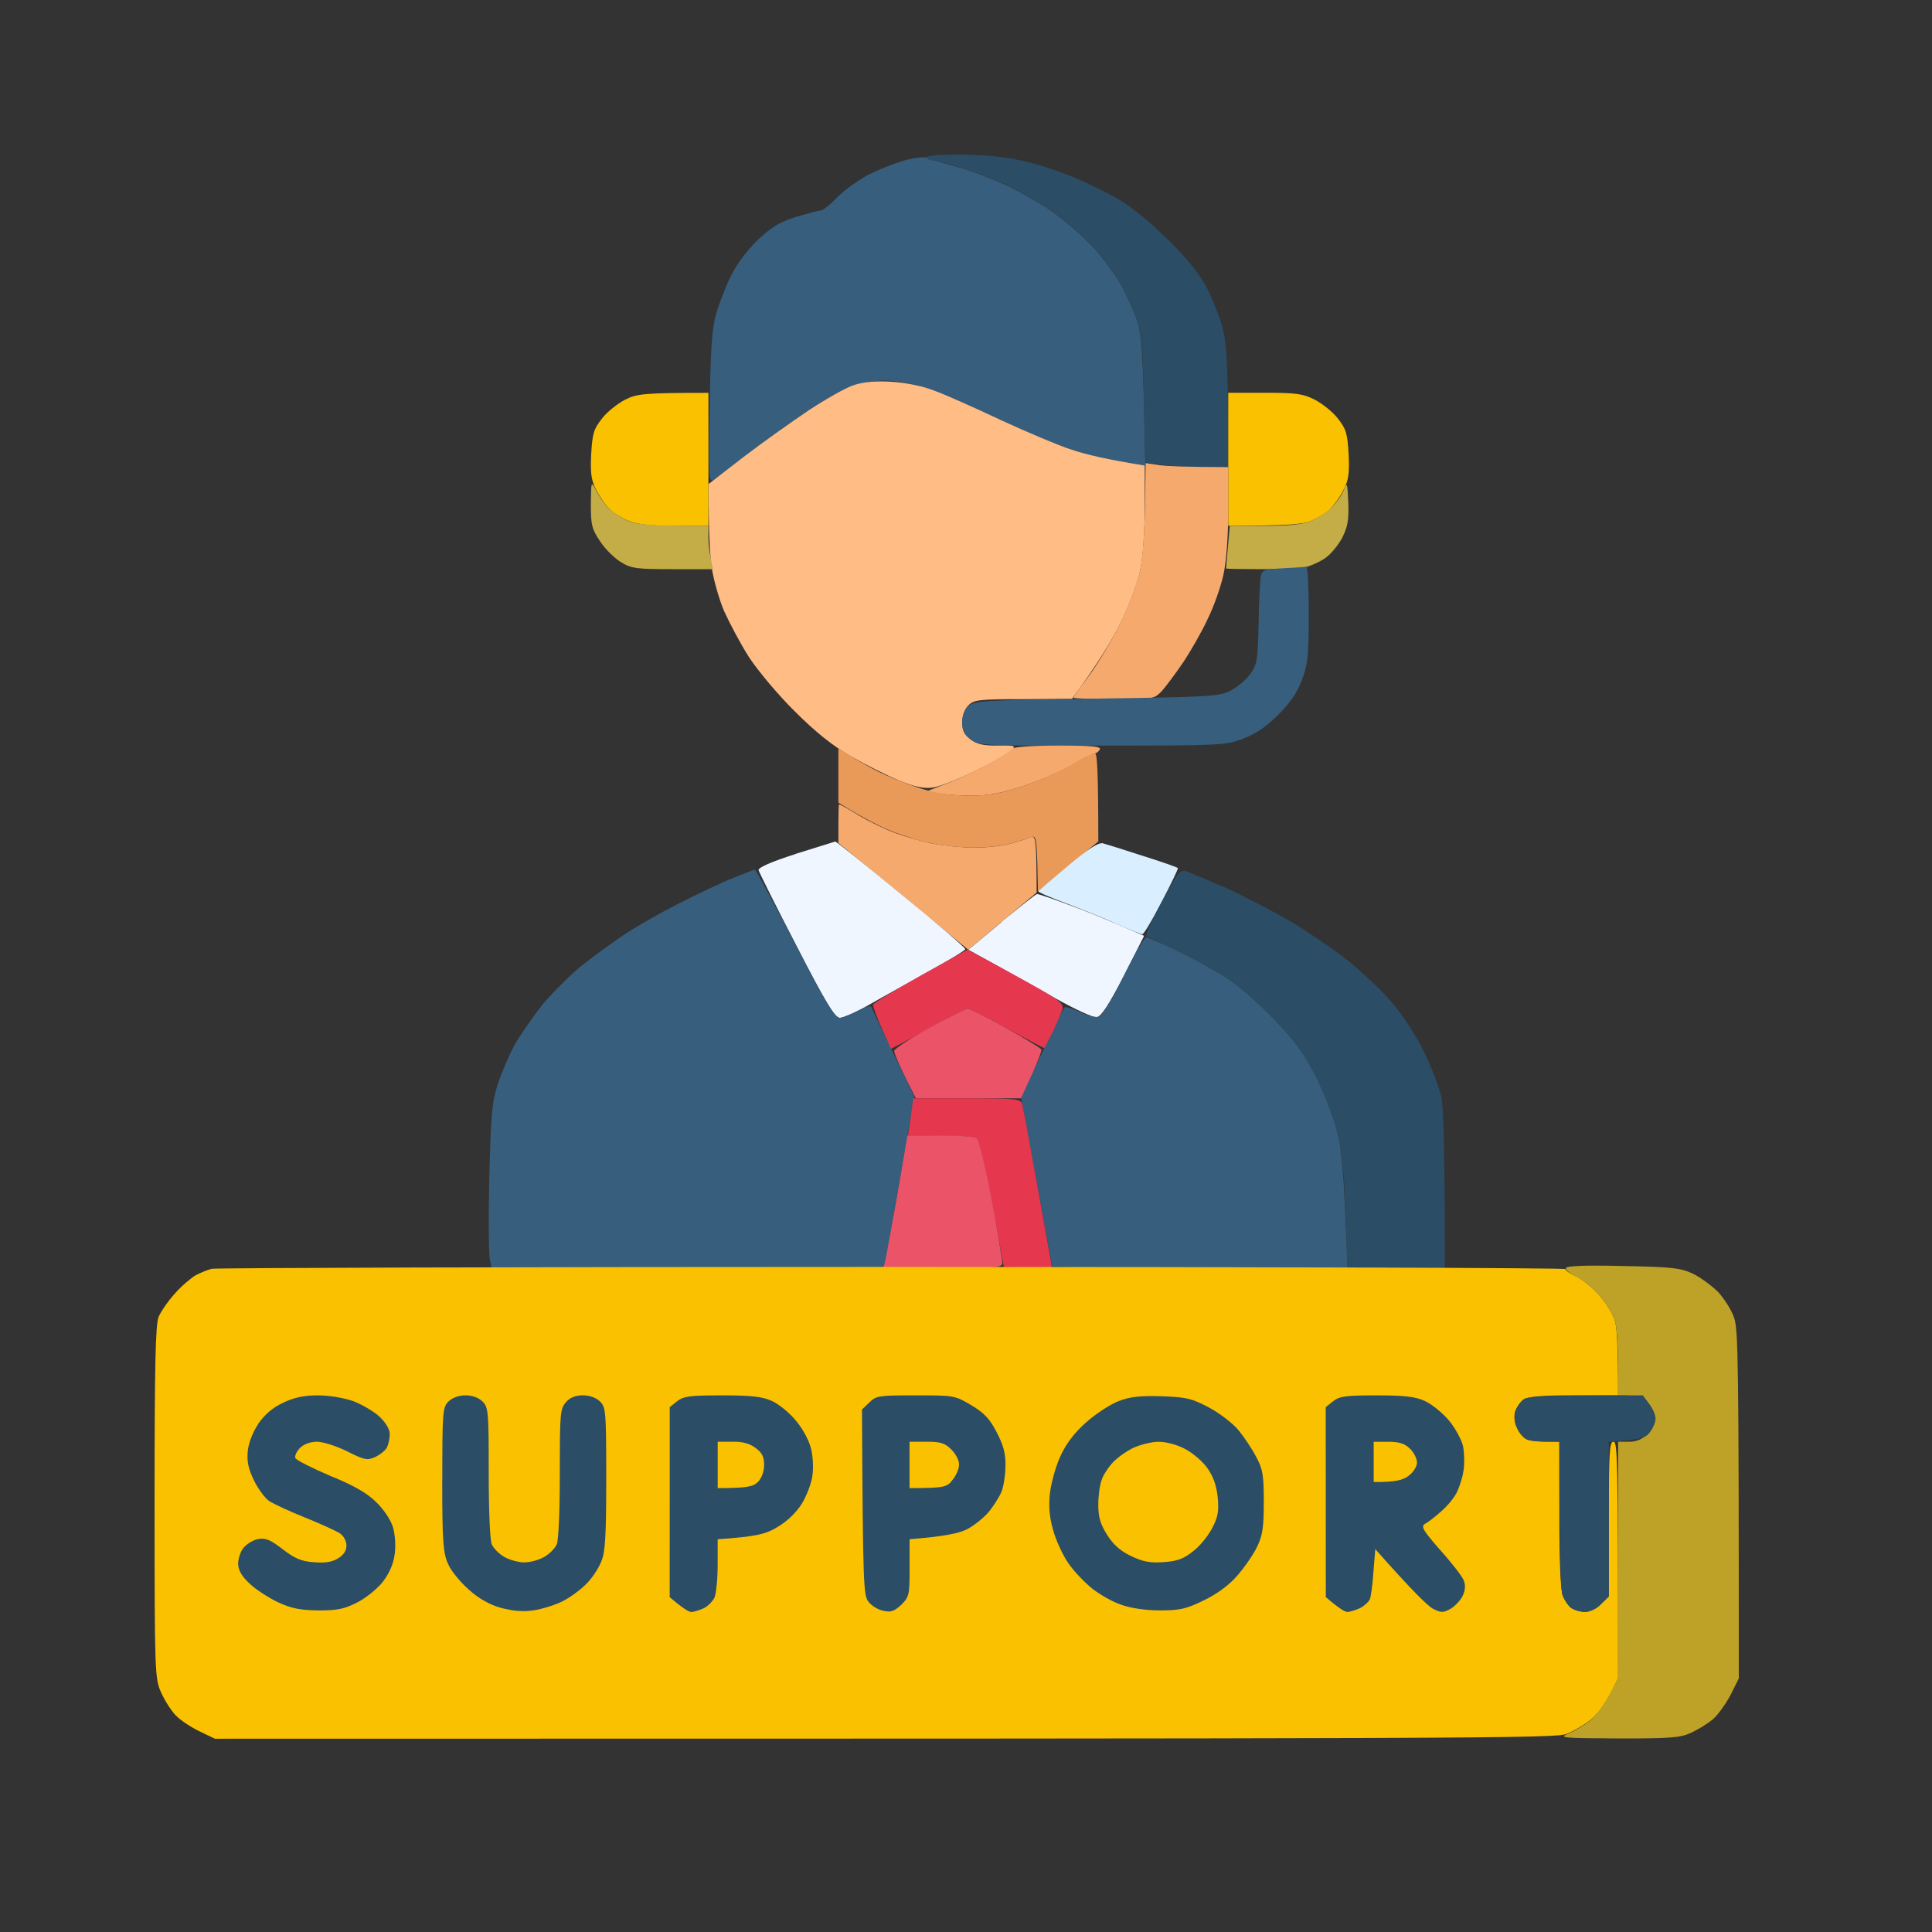 <svg fill="none" height="50" viewBox="0 0 50 50" width="50" xmlns="http://www.w3.org/2000/svg"><rect x="0" y="0" width="50" height="50" fill="#333333" stroke="none"/><path d="m22.474 4.521c.256-.128.673-.296.929-.368.256-.072.528-.104.601-.064.072.032.424.136.777.232.352.096.961.328 1.361.521.392.192.953.52 1.241.745.288.216.697.585.921.825.216.24.512.633.657.873.144.24.336.657.432.921.16.424.184.681.248 3.844l-.464-.064c-.264-.032-.761-.144-1.113-.248-.352-.104-.929-.312-1.281-.472-.352-.152-1.081-.48-1.626-.729-.537-.248-1.185-.504-1.441-.569-.248-.064-.617-.12-.817-.12s-.52.048-.721.104c-.2.056-.689.304-1.081.553-.4.256-1.121.769-1.602 1.145-.488.376-.945.721-1.025.769-.128.064-.136-.04-.104-1.866.024-1.521.056-2.05.168-2.426.072-.264.248-.713.384-.993.168-.328.424-.665.713-.945.368-.336.577-.456 1.001-.585.304-.088.577-.16.625-.16.04 0 .232-.152.416-.344.184-.184.544-.44.801-.577z" fill="#375e7d"/><path d="m24.18 4.16c-.088 0-.184-.04-.208-.08-.032-.048.272-.08.857-.08s1.153.056 1.594.152c.376.08.969.272 1.321.416.352.144.889.408 1.201.585.328.192.857.625 1.281 1.049.52.512.817.881 1.025 1.281.152.312.344.793.408 1.081.088.368.128.953.128 3.523h-.705c-.384 0-.865-.024-1.441-.12l-.04-1.642c-.024-1.441-.048-1.698-.208-2.122-.096-.264-.288-.681-.432-.921-.144-.24-.44-.633-.657-.873-.224-.24-.601-.585-.841-.769-.24-.192-.713-.488-1.041-.665-.328-.184-.937-.44-1.345-.569-.4-.136-.809-.248-.897-.248z" fill="#2b4d66"/><path d="m20.921 10.623c.448-.296.977-.593 1.177-.657.24-.08.569-.112.961-.088.376.024.793.104 1.121.232.288.104 1.057.449 1.722.761.657.304 1.489.657 1.842.769.352.12.921.256 1.882.408v1.081c0 .633-.048 1.313-.12 1.642-.064.312-.288.913-.512 1.361-.216.44-.593 1.057-1.249 1.954l-1.257.008c-1.153 0-1.281.016-1.425.16-.096.096-.16.264-.16.44 0 .216.056.32.216.44.168.128.336.168.705.16.44-.008.472.008.36.12-.064.072-.48.312-.921.528-.44.216-.945.416-1.121.44-.24.032-.457-.016-.881-.184-.304-.128-.865-.408-1.241-.625-.472-.272-.921-.633-1.449-1.161-.424-.416-.953-1.049-1.185-1.401-.224-.352-.512-.897-.649-1.201-.128-.304-.264-.793-.312-1.081-.048-.288-.088-.897-.088-2.202l.881-.681c.488-.376 1.257-.921 1.706-1.225z" fill="#ffbc85"/><path d="m15.579 10.831c.128-.168.4-.384.601-.488.304-.152.472-.176 2.154-.176v3.443h-.881c-.617 0-.969-.04-1.177-.128-.168-.064-.392-.2-.488-.296-.104-.096-.264-.32-.352-.496-.136-.256-.16-.441-.136-.937.032-.537.064-.649.28-.921z" fill="#fac100"/><path d="m31.787 13.609v-1.722-1.722h.937c.825 0 .993.024 1.297.176.2.104.472.32.601.488.216.272.248.384.28.921.024.496 0 .681-.136.937-.088.176-.248.4-.352.496-.096.096-.32.232-.48.296-.216.088-.577.128-2.146.128z" fill="#fac100"/><path d="m29.505 14.771c.064-.304.12-1.057.128-1.674l.016-1.113.368.056c.2.024.681.048 1.77.048v1.105c0 .657-.048 1.321-.12 1.658-.064.312-.248.833-.408 1.161-.152.328-.44.833-.633 1.121s-.441.617-.553.745c-.208.216-.216.216-1.249.216-.577 0-1.041-.016-1.041-.04s.184-.28.408-.577c.224-.304.585-.905.801-1.345s.448-1.049.512-1.361z" fill="#f5a96c"/><path d="m15.531 14.01c-.216-.32-.24-.424-.24-.961.008-.601.008-.601.136-.36.064.136.2.328.296.432.088.104.312.256.488.336.248.12.52.152 2.122.152v.296c0 .168.024.424.12.825h-1.041c-.937 0-1.073-.016-1.345-.184-.16-.096-.408-.336-.536-.537z" fill="#c4ac47"/><path d="m34.454 13.145c.12-.12.264-.32.32-.456.088-.224.096-.208.12.32.016.456-.016.625-.16.913-.104.192-.296.424-.424.512-.128.096-.352.192-.48.232-.128.04-.657.064-1.161.064s-.929-.008-.937-.016c0-.016.016-.264.096-1.105h.897c.641 0 .993-.04 1.201-.128.168-.064.4-.216.528-.336z" fill="#c4ac47"/><path d="m32.628 14.915c.04-.168.096-.184.585-.208h-.008c.304-.016.569-.032.601-.04.04-.008.064.544.064 1.225 0 1.081-.024 1.305-.176 1.706-.12.32-.304.593-.617.905s-.585.496-.913.617c-.441.168-.577.176-3.644.176-3.075.008-3.187 0-3.403-.16-.16-.12-.216-.224-.216-.44 0-.176.056-.336.16-.424.144-.136.392-.152 3.299-.192 2.851-.04 3.179-.056 3.459-.192.176-.088.408-.272.521-.424.192-.256.208-.336.232-1.321.008-.577.04-1.129.056-1.225z" fill="#375e7d"/><path d="m25.621 19.751c.288-.168.552-.336.585-.376.04-.048.552-.08 1.177-.08.865 0 1.113.024 1.081.096-.024.056-.088.104-.144.112-.048.008-.312.136-.577.296-.264.152-.825.4-1.241.536-.577.192-.905.256-1.361.256-.328 0-.729-.024-1.161-.112l.56-.216c.312-.12.793-.352 1.081-.512z" fill="#f5a96c"/><path d="m21.697 20.776v-.705-.697l.304.184c.16.104.488.288.721.408.224.112.697.304 1.033.416.464.152.793.2 1.305.208.561 0 .817-.048 1.442-.256.416-.136.985-.392 1.257-.56.272-.168.536-.288.585-.272.048.016.08.449.08 2.274l-1.562 1.289-.016-.729c-.024-.649-.04-.713-.16-.673-.08.032-.304.104-.504.16-.2.064-.633.112-.961.112s-.833-.048-1.121-.112c-.288-.056-.753-.2-1.041-.32-.288-.112-.713-.328-1.361-.729z" fill="#ea9a58"/><path d="m21.697 21.817v-.496-.008c0-.272.008-.496.016-.496.016-.008.24.12.504.28.264.16.681.36.921.448.24.096.673.216.961.28.288.056.793.112 1.121.112s.761-.048.961-.112c.2-.056.424-.128.496-.16.128-.04.144.024.152 1.433l-1.77 1.482z" fill="#f5a96c"/><path d="m19.631 22.522c-.008-.072.32-.216.969-.424h-.008c.544-.168 1.001-.312 1.025-.32.024 0 .785.609 1.698 1.361.921.745 1.666 1.385 1.666 1.425 0 .032-.44.296-.985.601l-.065.036c-.526.291-1.18.652-1.472.821-.312.176-.633.312-.721.32-.128 0-.352-.36-1.121-1.858-.528-1.017-.969-1.906-.985-1.962z" fill="#eff6ff"/><path d="m26.87 23.059c.024-.024.376-.32.777-.657.536-.449.777-.601.897-.577.088.024.552.168 1.041.328.488.152.889.296.897.312.016.016-.176.408-.416.873-.24.464-.465.841-.504.841-.032 0-.328-.12-.657-.264-.328-.152-.937-.392-1.337-.545-.408-.152-.721-.288-.697-.312z" fill="#d9eeff"/><path d="m17.573 23.379c.488-.248 1.113-.544 1.401-.657.288-.112.536-.216.56-.216.024-.008.488.849 1.041 1.914.801 1.546 1.033 1.922 1.161 1.922.088-.008.304-.088.472-.184.176-.096.328-.144.344-.096.016.048.272.585 1.113 2.322l-.256 1.441c-.139.79-.31 1.791-.512 3.003h-10.17l-.048-.224c-.032-.12-.04-1.065-.016-2.098.04-1.658.064-1.946.216-2.442.104-.312.304-.777.449-1.041.152-.264.472-.721.713-1.025.248-.296.689-.737.985-.985.304-.24.801-.609 1.105-.809.304-.208.953-.577 1.441-.825z" fill="#375e7d"/><path d="m29.673 24.236c-.048-.008.128-.408.384-.881.416-.769.48-.857.641-.809.088.032.545.224 1.009.424.465.208 1.233.609 1.714.889.472.288 1.161.753 1.514 1.041.352.288.857.769 1.121 1.081.264.312.625.873.817 1.281.192.4.384.913.432 1.145.048.232.088 1.289.088 4.42h-2.522l-.048-1.457c-.04-1.089-.096-1.626-.224-2.106-.088-.352-.336-.985-.545-1.401-.304-.593-.536-.913-1.065-1.466-.376-.392-.913-.873-1.201-1.057-.288-.192-.865-.512-1.281-.713-.416-.208-.793-.376-.833-.392z" fill="#2b4d66"/><path d="m25.061 24.58.865-.721h-.008c.48-.392.889-.721.921-.721.04 0 .4.12.801.272.408.144 1.017.392 1.97.809l-.528 1.041c-.384.745-.585 1.049-.697 1.065-.088.016-.552-.2-1.041-.472-.488-.272-1.193-.673-2.282-1.273z" fill="#eff6ff"/><path d="m28.448 26.31c.072-.024.36-.496.633-1.049.272-.552.536-1.001.585-1.001.04 0 .424.16.841.368.416.2.993.52 1.281.713.288.184.825.665 1.201 1.057.528.552.761.873 1.065 1.465.208.416.457 1.049.545 1.401.128.48.184 1.017.272 3.563h-3.82c-2.106 0-3.828-.024-3.828-.056 0-.04-.184-1.033-.801-4.388l.536-1.121c.296-.617.56-1.153.585-1.185.024-.032.2.016.4.112.2.096.424.152.504.12z" fill="#375e7d"/><path d="m22.594 25.997c.016-.04.561-.368 1.225-.745.665-.368 1.209-.673 1.217-.673.016 0 .585.304 1.265.681 1.129.617 1.233.697 1.193.865-.032.096-.144.36-.248.577-.112.224-.208.408-.216.424 0 .008-.432-.216-.953-.504-.512-.288-.985-.52-1.033-.52-.056.008-.408.176-.785.392-.376.208-.801.449-1.201.649l-.24-.536c-.136-.304-.232-.577-.224-.609z" fill="#e5384f"/><path d="m23.139 27.199c0-.048.408-.32.905-.593.488-.272.945-.496.993-.504.056 0 .504.224.993.496.496.28.905.529.921.561.016.04-.096.336-.528 1.265h-2.723l-.28-.56c-.152-.312-.28-.609-.28-.665z" fill="#eb5468"/><path d="m23.499 29.385.072-.48.064-.48h1.393c1.257 0 1.393.016 1.425.144.024.072.2 1.049.4 2.154.2 1.113.368 2.042.368 2.066s-.28.032-1.241 0l-.304-1.642c-.168-.905-.344-1.666-.4-1.698-.056-.032-.472-.064-1.778-.064z" fill="#e5384f"/><path d="m22.915 32.612c.024-.128.168-.897.312-1.722l.256-1.505h.849c.465 0 .889.032.945.064.056.032.224.737.384 1.578.152.833.28 1.585.28 1.658 0 .136-.128.144-3.083.144z" fill="#eb5468"/><path d="m5.065 33.004c.12-.064.312-.144.416-.168.112-.024 8.032-.048 17.617-.048 9.577 0 17.417.024 17.417.056 0 .04.136.128.296.2.16.08.432.304.601.504.176.2.344.488.384.641.048.152.08.649.08 1.922h-1.137c-.833 0-1.185.032-1.305.104-.088.064-.184.208-.224.32-.032.136-.016.296.056.432.056.128.168.248.24.28.072.04.288.064.849.064v1.882c0 1.177.032 1.962.088 2.098.048.128.144.264.216.32.08.056.24.104.36.104.136 0 .304-.08.617-.4v-2.002c0-1.73.016-2.002.12-2.002s.12.392.12 6.126l-.216.432c-.128.24-.352.536-.504.649-.152.12-.424.28-.601.352-.296.12-1.762.128-34.994.128l-.4-.192c-.216-.104-.496-.288-.617-.416s-.288-.392-.376-.593c-.16-.352-.168-.504-.168-4.909 0-3.571.024-4.596.104-4.805.056-.136.248-.416.424-.609.168-.192.416-.4.537-.472z" fill="#fac100"/><path d="m34.31 36.416.192-.152c.16-.128.32-.152 1.121-.152.721 0 1.001.032 1.249.144.176.08.456.304.625.504.16.192.328.496.368.673.032.176.04.465.008.641-.024.176-.112.432-.176.561-.072.136-.248.352-.4.48-.152.136-.336.28-.416.32-.112.072-.064.16.392.681.296.328.569.681.609.785.048.12.04.248-.024.392-.056.12-.2.272-.32.344-.192.104-.24.104-.448 0-.128-.064-.52-.44-1.498-1.546l-.048.593c-.024.328-.064.649-.096.713-.032.064-.144.168-.256.224-.112.048-.256.096-.32.096-.064 0-.216-.088-.56-.384z" fill="#2b4d66"/><path d="m35.551 38.353v-.52-.52h.376c.288 0 .432.048.569.184.096.096.176.256.176.352 0 .104-.096.256-.216.344-.144.112-.344.168-.905.16z" fill="#fac100"/><path d="m28.103 36.816c.24-.216.617-.465.841-.553.312-.12.56-.144 1.121-.128.649.024.777.056 1.233.296.28.152.633.424.769.601.144.176.344.48.448.681.168.312.192.472.192 1.161 0 .665-.032.865-.176 1.161-.096.2-.328.536-.52.753-.216.248-.529.472-.865.633-.44.216-.609.256-1.121.256-.36 0-.761-.056-1.001-.144-.224-.072-.56-.264-.761-.424-.2-.16-.48-.456-.617-.657-.144-.208-.32-.593-.392-.857-.096-.336-.12-.625-.08-.961.032-.264.152-.697.272-.953.144-.32.36-.601.657-.865z" fill="#2b4d66"/><path d="m28.808 37.841c.12-.128.36-.296.536-.376.176-.08.465-.152.641-.152.184 0 .472.072.681.184.2.104.465.328.585.504.152.216.232.448.264.753.032.36.008.504-.144.793-.104.2-.32.472-.496.601-.24.192-.4.256-.761.28-.352.024-.528-.008-.849-.16-.28-.136-.456-.296-.617-.553-.176-.28-.224-.456-.224-.777 0-.232.04-.52.088-.641.04-.128.176-.328.296-.457z" fill="#fac100"/><path d="m22.306 36.48.192-.184c.176-.176.248-.184 1.193-.184.993 0 1.017 0 1.449.256.344.208.48.36.657.705.168.32.232.552.224.857 0 .232-.048.544-.104.681-.064.144-.216.384-.344.536-.128.144-.376.344-.552.432-.184.096-.561.184-1.481.256v.737c0 .705-.008.753-.216.961-.184.168-.272.2-.464.152-.136-.024-.304-.128-.384-.232-.128-.16-.144-.4-.168-4.973z" fill="#2b4d66"/><path d="m23.539 38.514v-.601-.601h.44c.36 0 .472.032.641.2.112.112.2.28.2.376.008.104-.064.28-.16.4-.144.2-.208.224-1.121.224z" fill="#fac100"/><path d="m17.333 36.416.192-.152c.16-.128.32-.152 1.161-.152.761 0 1.041.032 1.289.144.176.08.456.304.617.504.168.192.344.512.392.713.056.2.072.52.04.721-.024.2-.152.52-.272.721-.136.216-.376.456-.625.601-.304.184-.52.248-1.554.32v.665c0 .36-.04.737-.08.841-.048.096-.168.224-.28.28-.112.048-.256.096-.32.096-.064 0-.216-.088-.561-.384z" fill="#2b4d66"/><path d="m18.574 38.514v-.601-.601h.376c.264-.008.456.048.601.16.168.12.224.224.224.44 0 .176-.064.344-.16.44-.12.12-.264.16-1.041.16z" fill="#fac100"/><path d="m11.447 38.297c0-1.762.008-1.874.16-2.026.096-.096.264-.16.441-.16.176 0 .344.064.44.16.152.152.16.264.16 1.842 0 .977.032 1.754.08 1.858.048.104.192.248.32.32.136.08.368.144.52.144.152 0 .384-.064.52-.144.128-.072.272-.216.32-.32.048-.104.08-.873.08-1.842 0-1.554.008-1.666.16-1.842.104-.12.248-.176.44-.176.176 0 .344.064.441.16.152.152.16.264.16 2.002 0 1.482-.024 1.898-.128 2.138-.064.168-.232.424-.376.569-.144.152-.416.352-.617.456s-.544.208-.761.24c-.272.04-.537.016-.841-.064-.288-.08-.577-.24-.833-.472-.216-.192-.464-.488-.536-.665-.128-.28-.152-.561-.152-2.178z" fill="#2b4d66"/><path d="m6.683 36.848c.16-.232.368-.416.641-.544.288-.136.537-.192.897-.192.304 0 .673.064.929.152.224.088.537.272.673.4.16.152.264.328.264.448 0 .112-.032.264-.072.344-.032.072-.168.184-.296.248-.216.096-.272.088-.737-.144-.272-.136-.625-.248-.777-.248-.176 0-.344.064-.44.16-.088.088-.144.208-.12.264.016.048.424.256.897.457.609.248.961.448 1.193.681.192.184.376.457.432.641.056.184.08.48.048.705-.032.251-.134.488-.304.713-.144.184-.44.424-.665.537-.328.168-.504.208-1.001.208-.472-.008-.697-.048-1.041-.208-.24-.112-.577-.328-.737-.48-.208-.192-.296-.344-.304-.512 0-.128.056-.32.136-.416.08-.104.256-.208.384-.232.192-.032.312.016.633.264.312.24.48.312.801.336.288.024.472 0 .625-.096.152-.088.224-.2.224-.336 0-.12-.072-.248-.176-.32-.104-.064-.504-.248-.905-.408-.4-.16-.809-.352-.921-.424-.112-.08-.288-.32-.392-.536-.144-.296-.184-.48-.16-.753.024-.224.128-.488.272-.705z" fill="#2b4d66"/><path d="m40.812 33.052c-.16-.08-.296-.184-.288-.232 0-.056.457-.08 1.457-.056 1.281.024 1.498.048 1.818.192.2.096.496.312.665.48.16.176.352.472.416.673.104.304.12 1.089.12 9.329l-.216.432c-.128.24-.336.528-.465.633-.136.112-.384.264-.56.344-.28.128-.536.144-1.882.144-1.473-.008-1.546-.016-1.281-.128.152-.064.408-.216.56-.336.152-.12.376-.416.721-1.089v-6.126h.28c.2 0 .344-.064.48-.2.112-.112.2-.28.2-.376.008-.104-.064-.28-.16-.4-.128-.184-.224-.224-.801-.224v-.817c0-.456-.032-.953-.08-1.105-.04-.152-.208-.44-.384-.641-.168-.2-.44-.424-.601-.496z" fill="#bea227"/><path d="m39.21 36.536c.04-.112.136-.256.224-.32.12-.08.52-.104 3.083-.104l.16.216c.096.128.168.296.168.384s-.064.248-.144.352c-.112.152-.232.192-1.065.248v4.004l-.2.2c-.112.12-.28.2-.416.2-.12 0-.28-.048-.36-.104-.072-.056-.168-.192-.216-.32-.056-.136-.088-.921-.088-3.98h-.36c-.2 0-.416-.024-.488-.064-.072-.032-.184-.152-.24-.28-.072-.136-.088-.296-.056-.432z" fill="#2b4d66"/></svg>